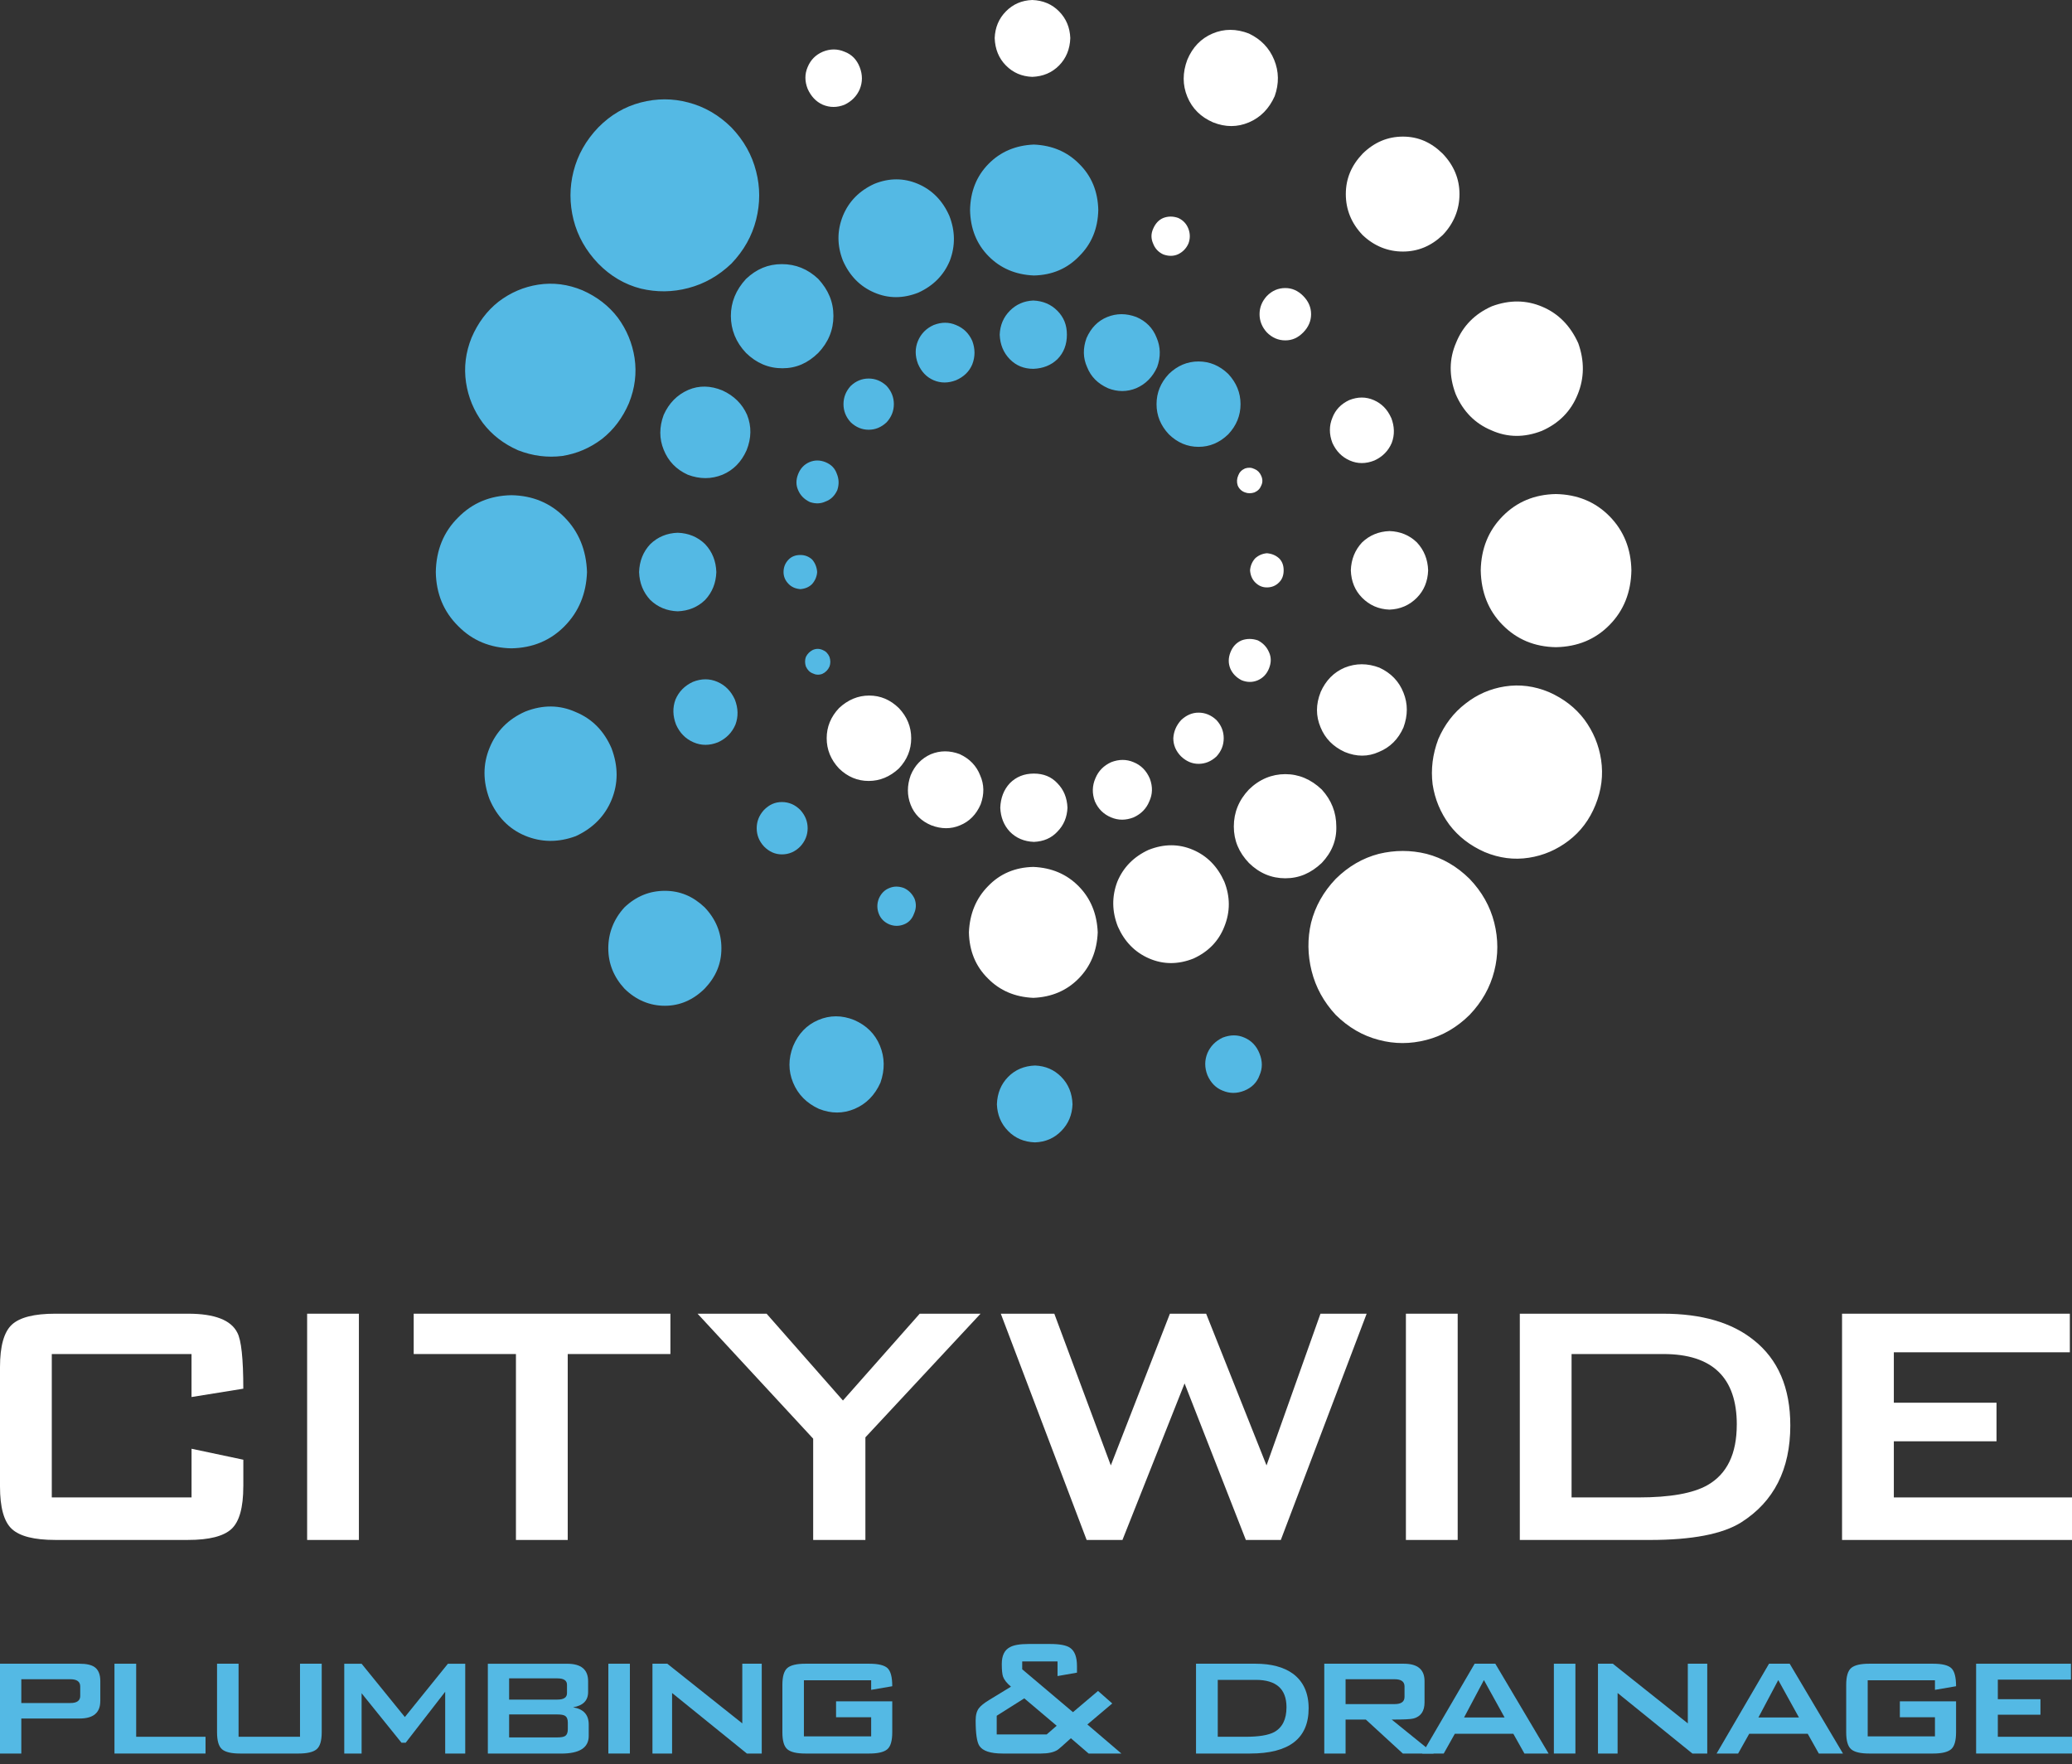<svg xmlns="http://www.w3.org/2000/svg" width="148" height="126" viewBox="0 0 148 126" fill="none"><rect x="0" y="0" width="148" height="126" fill="#333333" stroke="none"/><path d="M44.608 64.796C45.435 64.012 46.393 63.619 47.488 63.619C48.583 63.619 49.502 64.014 50.329 64.796C51.13 65.637 51.529 66.611 51.529 67.724C51.529 68.836 51.13 69.768 50.329 70.609C49.502 71.42 48.554 71.828 47.488 71.828C46.422 71.828 45.435 71.422 44.608 70.609C43.835 69.77 43.449 68.807 43.449 67.724C43.449 66.64 43.835 65.637 44.608 64.796ZM52.248 18.82C53.128 17.9 53.714 16.856 54.008 15.693C54.302 14.527 54.302 13.374 54.008 12.237C53.714 11.071 53.13 10.028 52.248 9.107C51.343 8.211 50.314 7.618 49.166 7.319C48.047 7.02 46.913 7.02 45.766 7.319C44.619 7.618 43.607 8.211 42.728 9.107C41.848 10.028 41.26 11.073 40.966 12.237C40.676 13.374 40.676 14.529 40.966 15.693C41.26 16.859 41.848 17.9 42.728 18.82C43.605 19.717 44.619 20.314 45.766 20.609C46.913 20.883 48.047 20.867 49.166 20.571C50.314 20.272 51.343 19.688 52.248 18.82ZM73.93 81.584C74.677 81.557 75.301 81.288 75.807 80.77C76.314 80.255 76.582 79.62 76.608 78.862C76.582 78.075 76.314 77.426 75.807 76.909C75.301 76.394 74.675 76.124 73.93 76.095C73.155 76.124 72.514 76.394 72.008 76.909C71.501 77.426 71.236 78.075 71.207 78.862C71.236 79.62 71.501 80.255 72.008 80.77C72.514 81.288 73.155 81.557 73.93 81.584ZM41.929 40.854C41.876 39.282 41.341 37.978 40.33 36.95C39.314 35.92 38.048 35.392 36.53 35.365C35.008 35.392 33.742 35.92 32.731 36.95C31.689 37.978 31.155 39.282 31.129 40.854C31.155 42.397 31.689 43.686 32.731 44.716C33.742 45.743 35.008 46.272 36.53 46.301C38.048 46.272 39.314 45.746 40.33 44.716C41.341 43.686 41.876 42.397 41.929 40.854ZM58.49 79.188C59.367 79.54 60.221 79.54 61.05 79.188C61.877 78.835 62.489 78.213 62.89 77.317C63.211 76.396 63.198 75.516 62.851 74.675C62.504 73.837 61.89 73.226 61.01 72.845C60.133 72.493 59.279 72.493 58.45 72.845C57.621 73.197 57.022 73.823 56.649 74.715C56.303 75.612 56.303 76.479 56.649 77.317C56.996 78.157 57.608 78.782 58.49 79.188ZM44.928 28.779C45.353 27.721 45.487 26.653 45.327 25.569C45.165 24.512 44.766 23.549 44.127 22.682C43.487 21.844 42.646 21.193 41.607 20.733C40.565 20.299 39.514 20.165 38.447 20.328C37.408 20.488 36.46 20.896 35.607 21.547C34.782 22.198 34.141 23.05 33.687 24.107C33.259 25.163 33.128 26.233 33.288 27.317C33.448 28.376 33.847 29.337 34.488 30.204C35.128 31.045 35.964 31.698 37.006 32.157C38.046 32.563 39.099 32.697 40.165 32.563C41.207 32.398 42.153 31.992 43.006 31.343C43.833 30.692 44.476 29.838 44.928 28.782M88.889 77.888C89.42 77.669 89.784 77.304 89.968 76.789C90.185 76.298 90.185 75.785 89.968 75.246C89.755 74.702 89.395 74.321 88.889 74.104C88.408 73.888 87.888 73.888 87.329 74.104C86.818 74.35 86.46 74.715 86.247 75.204C86.035 75.719 86.035 76.245 86.247 76.789C86.487 77.333 86.846 77.696 87.329 77.888C87.836 78.104 88.353 78.104 88.889 77.888ZM43.688 53.455C43.153 52.207 42.302 51.339 41.128 50.853C39.981 50.336 38.783 50.323 37.528 50.813C36.3 51.353 35.449 52.224 34.966 53.415C34.488 54.581 34.488 55.8 34.966 57.074C35.499 58.322 36.342 59.189 37.487 59.675C38.658 60.166 39.876 60.177 41.126 59.715C42.352 59.147 43.206 58.28 43.686 57.116C44.164 55.95 44.164 54.73 43.686 53.455M45.648 40.854C45.676 41.637 45.941 42.301 46.448 42.845C46.983 43.36 47.635 43.63 48.407 43.657C49.182 43.628 49.835 43.358 50.366 42.845C50.875 42.301 51.141 41.637 51.167 40.854C51.141 40.065 50.875 39.403 50.366 38.861C49.835 38.344 49.182 38.074 48.407 38.047C47.635 38.074 46.983 38.344 46.448 38.861C45.941 39.401 45.676 40.065 45.648 40.854ZM73.848 19.674C75.154 19.645 76.235 19.184 77.088 18.292C77.966 17.425 78.42 16.326 78.449 14.999C78.42 13.671 77.966 12.571 77.088 11.706C76.235 10.839 75.154 10.38 73.848 10.324C72.543 10.378 71.459 10.839 70.608 11.706C69.755 12.574 69.314 13.673 69.29 14.999C69.316 16.326 69.755 17.425 70.608 18.292C71.462 19.159 72.543 19.619 73.848 19.674ZM54.567 60.447C54.942 60.828 55.368 61.017 55.849 61.017C56.355 61.017 56.794 60.828 57.167 60.447C57.514 60.07 57.689 59.633 57.689 59.149C57.689 58.665 57.514 58.228 57.167 57.847C56.794 57.47 56.353 57.279 55.849 57.279C55.344 57.279 54.942 57.468 54.567 57.847C54.221 58.228 54.05 58.661 54.05 59.149C54.05 59.637 54.221 60.07 54.567 60.447ZM58.448 25.203C59.168 24.445 59.53 23.565 59.53 22.562C59.53 21.558 59.168 20.704 58.448 19.92C57.7 19.213 56.836 18.863 55.846 18.863C54.857 18.863 54.034 19.215 53.286 19.92C52.564 20.704 52.205 21.585 52.205 22.562C52.205 23.538 52.564 24.445 53.286 25.203C54.034 25.935 54.899 26.3 55.886 26.3C56.873 26.3 57.7 25.935 58.446 25.203M48.289 51.747C48.554 52.345 48.967 52.764 49.53 53.009C50.09 53.255 50.678 53.255 51.29 53.009C51.878 52.739 52.29 52.316 52.532 51.747C52.744 51.179 52.731 50.581 52.49 49.959C52.22 49.362 51.81 48.943 51.25 48.697C50.689 48.452 50.103 48.452 49.491 48.697C48.903 48.969 48.491 49.389 48.249 49.959C48.036 50.528 48.05 51.125 48.289 51.747ZM65.606 20.894C66.675 20.404 67.418 19.645 67.846 18.618C68.245 17.561 68.234 16.491 67.807 15.407C67.328 14.326 66.583 13.566 65.567 13.131C64.553 12.701 63.514 12.701 62.45 13.131C61.383 13.621 60.635 14.38 60.21 15.407C59.784 16.466 59.784 17.534 60.21 18.618C60.69 19.703 61.438 20.461 62.45 20.894C63.461 21.329 64.514 21.329 65.609 20.894M63.529 66.018C63.876 66.154 64.218 66.154 64.567 66.018C64.913 65.882 65.154 65.624 65.288 65.247C65.448 64.894 65.459 64.542 65.328 64.19C65.165 63.838 64.913 63.579 64.567 63.419C64.196 63.283 63.847 63.283 63.529 63.419C63.182 63.552 62.928 63.813 62.768 64.19C62.636 64.542 62.636 64.894 62.768 65.247C62.901 65.599 63.154 65.858 63.529 66.018ZM53.328 32.155C53.675 31.288 53.688 30.447 53.365 29.633C53.019 28.849 52.433 28.265 51.606 27.886C50.752 27.533 49.941 27.515 49.164 27.845C48.363 28.198 47.78 28.793 47.405 29.633C47.084 30.501 47.084 31.326 47.405 32.115C47.727 32.928 48.297 33.524 49.127 33.903C49.98 34.226 50.805 34.226 51.606 33.903C52.38 33.577 52.953 32.995 53.328 32.155ZM60.767 27.56C60.42 27.941 60.249 28.374 60.249 28.862C60.249 29.35 60.42 29.781 60.767 30.16C61.142 30.512 61.568 30.69 62.048 30.69C62.529 30.69 62.952 30.512 63.329 30.16C63.676 29.781 63.847 29.346 63.847 28.862C63.847 28.378 63.676 27.939 63.329 27.56C62.954 27.208 62.529 27.034 62.048 27.034C61.568 27.034 61.14 27.208 60.767 27.56ZM83.49 31.016C84.102 31.613 84.811 31.912 85.609 31.912C86.408 31.912 87.116 31.613 87.733 31.016C88.316 30.394 88.61 29.676 88.61 28.864C88.61 28.053 88.316 27.333 87.733 26.706C87.118 26.113 86.41 25.814 85.609 25.814C84.808 25.814 84.102 26.113 83.49 26.706C82.902 27.33 82.61 28.05 82.61 28.864C82.61 29.678 82.904 30.394 83.49 31.016ZM55.967 40.854C55.967 41.178 56.09 41.463 56.331 41.708C56.544 41.924 56.82 42.045 57.169 42.074C57.516 42.045 57.797 41.924 58.009 41.708C58.222 41.463 58.345 41.18 58.369 40.854C58.343 40.502 58.222 40.203 58.009 39.958C57.768 39.742 57.492 39.635 57.169 39.635C56.822 39.635 56.544 39.742 56.331 39.958C56.09 40.203 55.967 40.502 55.967 40.854ZM73.807 26.34C74.502 26.316 75.077 26.084 75.529 25.652C75.983 25.192 76.207 24.606 76.207 23.901C76.207 23.197 75.981 22.657 75.529 22.196C75.077 21.737 74.5 21.491 73.807 21.462C73.142 21.491 72.582 21.737 72.128 22.196C71.674 22.657 71.433 23.226 71.407 23.901C71.435 24.606 71.677 25.19 72.128 25.652C72.58 26.113 73.14 26.34 73.807 26.34ZM57.009 33.861C56.849 34.266 56.849 34.65 57.009 35.002C57.167 35.379 57.45 35.666 57.849 35.854C58.248 35.99 58.621 35.978 58.968 35.816C59.343 35.68 59.62 35.41 59.808 35.002C59.942 34.596 59.931 34.202 59.767 33.82C59.635 33.441 59.367 33.172 58.968 33.007C58.569 32.846 58.185 32.846 57.807 33.007C57.437 33.172 57.167 33.455 57.009 33.861ZM79.131 27.721C79.82 27.995 80.502 27.995 81.169 27.721C81.838 27.426 82.332 26.925 82.652 26.22C82.917 25.487 82.904 24.784 82.61 24.104C82.345 23.429 81.862 22.938 81.169 22.64C80.449 22.37 79.756 22.37 79.089 22.64C78.42 22.912 77.931 23.413 77.608 24.145C77.343 24.876 77.356 25.567 77.65 26.218C77.915 26.893 78.409 27.395 79.131 27.718M57.566 47.603C57.676 47.844 57.836 48.009 58.049 48.089C58.259 48.196 58.49 48.214 58.729 48.129C58.966 48.022 59.141 47.844 59.249 47.603C59.33 47.384 59.33 47.155 59.249 46.912C59.141 46.666 58.983 46.506 58.766 46.421C58.529 46.312 58.288 46.312 58.047 46.421C57.834 46.533 57.674 46.693 57.564 46.912C57.485 47.126 57.485 47.36 57.564 47.603M68.289 27.154C68.849 26.909 69.237 26.532 69.45 26.017C69.66 25.473 69.66 24.918 69.45 24.35C69.209 23.806 68.82 23.429 68.289 23.213C67.782 22.994 67.249 22.994 66.688 23.213C66.155 23.453 65.784 23.835 65.567 24.35C65.354 24.865 65.354 25.406 65.567 25.977C65.808 26.546 66.183 26.938 66.688 27.154C67.195 27.37 67.73 27.37 68.289 27.154Z" fill="#54B9E4"></path><path d="M103.049 16.788C102.22 17.575 101.277 17.965 100.208 17.965C99.14 17.965 98.155 17.575 97.33 16.788C96.529 15.949 96.13 14.971 96.13 13.863C96.13 12.755 96.529 11.816 97.33 10.975C98.155 10.164 99.114 9.756 100.208 9.756C101.303 9.756 102.22 10.162 103.049 10.975C103.85 11.814 104.249 12.777 104.249 13.863C104.249 14.948 103.85 15.951 103.049 16.788ZM95.409 62.766C94.531 63.686 93.943 64.732 93.649 65.896C93.384 67.033 93.397 68.188 93.689 69.351C93.983 70.517 94.555 71.559 95.409 72.479C96.317 73.376 97.343 73.971 98.491 74.267C99.61 74.566 100.744 74.566 101.891 74.267C103.038 73.971 104.063 73.376 104.971 72.479C105.851 71.559 106.439 70.515 106.733 69.351C107.024 68.21 107.024 67.062 106.733 65.896C106.439 64.73 105.853 63.686 104.971 62.766C104.063 61.869 103.038 61.276 101.891 60.978C100.77 60.703 99.638 60.703 98.491 60.978C97.343 61.276 96.317 61.869 95.409 62.766ZM73.73 -0C72.984 0.027 72.354 0.299 71.85 0.814C71.343 1.329 71.078 1.964 71.049 2.722C71.078 3.509 71.343 4.162 71.85 4.675C72.356 5.19 72.984 5.46 73.73 5.489C74.502 5.46 75.142 5.19 75.649 4.675C76.156 4.16 76.421 3.509 76.45 2.722C76.421 1.964 76.156 1.329 75.649 0.814C75.142 0.299 74.502 0.027 73.73 -0ZM105.767 40.73C105.796 42.301 106.314 43.603 107.329 44.633C108.343 45.663 109.609 46.192 111.129 46.219C112.676 46.192 113.955 45.663 114.966 44.633C115.982 43.603 116.499 42.301 116.528 40.73C116.499 39.187 115.982 37.901 114.966 36.868C113.952 35.84 112.676 35.312 111.129 35.283C109.609 35.312 108.343 35.838 107.329 36.868C106.314 37.901 105.796 39.187 105.767 40.73ZM89.209 2.396C88.303 2.044 87.436 2.044 86.609 2.396C85.784 2.749 85.183 3.371 84.808 4.267C84.462 5.188 84.462 6.068 84.808 6.909C85.155 7.747 85.767 8.358 86.649 8.739C87.528 9.091 88.384 9.091 89.209 8.739C90.036 8.387 90.65 7.763 91.049 6.869C91.368 5.972 91.354 5.105 91.01 4.267C90.663 3.424 90.062 2.802 89.209 2.396ZM102.729 52.804C102.33 53.863 102.196 54.931 102.33 56.015C102.49 57.072 102.889 58.035 103.53 58.902C104.168 59.742 105.008 60.391 106.048 60.85C107.088 61.285 108.141 61.423 109.207 61.256C110.247 61.096 111.195 60.688 112.048 60.037C112.899 59.388 113.542 58.534 113.966 57.477C114.393 56.421 114.527 55.35 114.365 54.267C114.207 53.208 113.805 52.247 113.165 51.38C112.529 50.539 111.688 49.891 110.646 49.429C109.607 48.994 108.551 48.856 107.487 49.023C106.448 49.186 105.513 49.592 104.686 50.243C103.835 50.892 103.181 51.745 102.727 52.802M58.766 3.698C58.259 3.915 57.9 4.278 57.687 4.795C57.476 5.286 57.476 5.799 57.687 6.34C57.928 6.88 58.288 7.263 58.766 7.477C59.275 7.691 59.795 7.691 60.328 7.477C60.835 7.232 61.195 6.866 61.407 6.378C61.618 5.863 61.618 5.337 61.407 4.793C61.195 4.254 60.837 3.886 60.328 3.696C59.819 3.478 59.299 3.478 58.766 3.696M103.969 28.129C104.504 29.377 105.355 30.245 106.531 30.733C107.678 31.248 108.878 31.261 110.131 30.771C111.357 30.231 112.211 29.364 112.691 28.169C113.169 27.003 113.185 25.783 112.733 24.51C112.171 23.266 111.318 22.397 110.17 21.909C109.023 21.418 107.823 21.407 106.57 21.869C105.346 22.41 104.491 23.277 104.01 24.468C103.503 25.634 103.493 26.854 103.971 28.129M102.01 40.73C101.983 39.945 101.716 39.283 101.209 38.739C100.678 38.224 100.022 37.954 99.25 37.927C98.478 37.956 97.822 38.226 97.289 38.739C96.784 39.283 96.514 39.945 96.488 40.73C96.514 41.519 96.784 42.17 97.289 42.683C97.82 43.222 98.478 43.51 99.25 43.537C100.022 43.508 100.678 43.222 101.209 42.683C101.716 42.168 101.983 41.517 102.01 40.73ZM73.809 61.912C72.503 61.941 71.42 62.402 70.569 63.294C69.717 64.161 69.263 65.26 69.208 66.587C69.237 67.916 69.689 69.015 70.569 69.88C71.422 70.747 72.503 71.206 73.809 71.262C75.114 71.209 76.195 70.747 77.049 69.88C77.9 69.013 78.354 67.913 78.409 66.587C78.354 65.26 77.902 64.161 77.049 63.294C76.195 62.427 75.114 61.968 73.809 61.912ZM93.09 21.14C92.717 20.758 92.289 20.571 91.808 20.571C91.302 20.571 90.863 20.758 90.49 21.14C90.144 21.516 89.968 21.953 89.968 22.437C89.968 22.921 90.144 23.362 90.49 23.739C90.863 24.116 91.304 24.308 91.808 24.308C92.313 24.308 92.717 24.118 93.09 23.739C93.463 23.36 93.649 22.925 93.649 22.437C93.649 21.949 93.463 21.516 93.09 21.14ZM89.209 56.383C88.489 57.141 88.13 58.024 88.13 59.025C88.13 60.026 88.489 60.871 89.209 61.629C89.955 62.36 90.821 62.723 91.808 62.723C92.796 62.723 93.636 62.358 94.41 61.629C95.132 60.868 95.479 60.001 95.45 59.025C95.45 58.024 95.104 57.141 94.41 56.383C93.638 55.651 92.769 55.286 91.808 55.286C90.848 55.286 89.955 55.651 89.209 56.383ZM99.368 29.837C99.103 29.239 98.69 28.82 98.131 28.575C97.567 28.329 96.984 28.329 96.369 28.575C95.786 28.849 95.384 29.268 95.169 29.837C94.933 30.405 94.933 31.003 95.169 31.625C95.439 32.222 95.852 32.641 96.411 32.886C96.971 33.132 97.558 33.132 98.171 32.886C98.758 32.617 99.171 32.195 99.412 31.625C99.625 31.056 99.612 30.459 99.373 29.837M82.049 60.69C80.984 61.181 80.236 61.938 79.809 62.966C79.409 64.023 79.42 65.093 79.85 66.177C80.331 67.262 81.079 68.018 82.09 68.453C83.104 68.888 84.157 68.888 85.251 68.453C86.315 67.965 87.05 67.204 87.452 66.177C87.879 65.118 87.879 64.05 87.452 62.966C86.969 61.883 86.223 61.123 85.212 60.69C84.198 60.258 83.145 60.258 82.053 60.69M84.168 15.568C83.795 15.434 83.437 15.434 83.088 15.568C82.766 15.704 82.529 15.963 82.367 16.339C82.209 16.692 82.209 17.044 82.367 17.396C82.5 17.748 82.742 18.007 83.088 18.168C83.459 18.304 83.808 18.304 84.128 18.168C84.475 18.007 84.729 17.748 84.887 17.396C85.019 17.044 85.019 16.692 84.887 16.339C84.753 15.987 84.514 15.729 84.165 15.568M94.329 49.434C93.983 50.301 93.983 51.139 94.329 51.95C94.65 52.737 95.22 53.319 96.049 53.701C96.9 54.053 97.714 54.053 98.489 53.701C99.289 53.375 99.877 52.793 100.248 51.95C100.566 51.083 100.566 50.258 100.248 49.469C99.928 48.655 99.353 48.062 98.528 47.681C97.677 47.358 96.848 47.358 96.047 47.681C95.275 48.009 94.7 48.589 94.327 49.431M86.89 54.024C87.237 53.647 87.408 53.21 87.408 52.722C87.408 52.234 87.237 51.801 86.89 51.424C86.515 51.072 86.089 50.894 85.609 50.894C85.155 50.894 84.742 51.072 84.367 51.424C84.021 51.801 83.836 52.238 83.808 52.722C83.808 53.212 83.994 53.647 84.367 54.024C84.742 54.376 85.153 54.55 85.609 54.55C86.089 54.55 86.515 54.374 86.89 54.024ZM64.207 50.571C63.595 49.973 62.888 49.674 62.087 49.674C61.287 49.674 60.567 49.973 59.929 50.571C59.343 51.193 59.049 51.91 59.049 52.722C59.049 53.533 59.343 54.256 59.929 54.88C60.541 55.477 61.249 55.772 62.048 55.772C62.846 55.772 63.566 55.475 64.207 54.88C64.795 54.258 65.086 53.536 65.086 52.722C65.086 51.908 64.792 51.19 64.207 50.571ZM91.69 40.73C91.69 40.377 91.585 40.094 91.368 39.878C91.131 39.66 90.837 39.537 90.49 39.51C90.168 39.539 89.889 39.66 89.65 39.878C89.437 40.119 89.316 40.404 89.29 40.73C89.316 41.082 89.437 41.37 89.65 41.586C89.891 41.831 90.168 41.951 90.49 41.951C90.837 41.951 91.131 41.831 91.368 41.586C91.585 41.37 91.69 41.084 91.69 40.73ZM73.848 55.246C73.153 55.246 72.582 55.477 72.128 55.937C71.701 56.398 71.475 56.98 71.448 57.685C71.477 58.36 71.701 58.933 72.128 59.392C72.582 59.854 73.153 60.095 73.848 60.124C74.544 60.095 75.101 59.854 75.529 59.392C75.983 58.931 76.22 58.36 76.248 57.685C76.22 56.98 75.983 56.398 75.529 55.937C75.101 55.475 74.541 55.246 73.848 55.246ZM90.648 47.724C90.808 47.318 90.808 46.939 90.648 46.587C90.488 46.208 90.22 45.924 89.847 45.733C89.448 45.597 89.06 45.597 88.687 45.733C88.314 45.893 88.048 46.178 87.888 46.587C87.728 46.995 87.728 47.385 87.888 47.766C88.048 48.118 88.314 48.388 88.687 48.58C89.086 48.74 89.477 48.74 89.847 48.58C90.218 48.417 90.488 48.132 90.648 47.726M68.568 53.863C67.848 53.589 67.155 53.589 66.488 53.863C65.819 54.162 65.341 54.662 65.049 55.364C64.784 56.097 64.784 56.802 65.049 57.48C65.314 58.155 65.808 58.646 66.53 58.944C67.249 59.214 67.929 59.214 68.568 58.944C69.237 58.672 69.731 58.173 70.049 57.44C70.314 56.708 70.301 56.017 70.009 55.366C69.744 54.691 69.261 54.189 68.568 53.866M90.089 33.983C89.983 33.74 89.819 33.578 89.608 33.495C89.395 33.388 89.167 33.375 88.93 33.455C88.689 33.562 88.531 33.729 88.45 33.946C88.342 34.188 88.329 34.431 88.408 34.675C88.516 34.92 88.689 35.08 88.93 35.165C89.143 35.245 89.367 35.245 89.608 35.165C89.85 35.058 90.007 34.893 90.089 34.675C90.196 34.458 90.196 34.226 90.089 33.986M79.368 54.432C78.837 54.677 78.462 55.054 78.249 55.569C78.008 56.113 77.997 56.668 78.209 57.237C78.451 57.781 78.837 58.157 79.368 58.376C79.877 58.592 80.408 58.592 80.969 58.376C81.502 58.133 81.88 57.752 82.09 57.237C82.332 56.722 82.345 56.18 82.132 55.609C81.891 55.041 81.502 54.646 80.969 54.432C80.462 54.216 79.931 54.216 79.368 54.432Z" fill="white"></path><path d="M17.379 106.157C17.379 107.66 17.096 108.674 16.532 109.194C15.966 109.715 14.935 109.976 13.435 109.976H3.944C2.444 109.976 1.413 109.715 0.847 109.194C0.281 108.672 0 107.66 0 106.157V97.638C0 96.136 0.283 95.124 0.847 94.602C1.411 94.08 2.444 93.819 3.944 93.819H13.435C15.323 93.819 16.495 94.27 16.947 95.166C17.234 95.688 17.379 97.025 17.379 99.174L13.68 99.77V96.7H3.699V106.94H13.682V103.464L17.381 104.247V106.157H17.379Z" fill="white"></path><path d="M25.636 109.978H21.938V93.819H25.636V109.978Z" fill="white"></path><path d="M47.886 96.7H40.552V109.978H36.853V96.7H29.55V93.819H47.886V96.7Z" fill="white"></path><path d="M70.04 93.819L61.814 102.65V109.978H58.084V102.744L49.827 93.819H54.756L60.21 100.019L65.694 93.819H70.04Z" fill="white"></path><path d="M97.618 93.819L91.487 109.978H88.99L84.613 98.798L80.175 109.978H77.618L71.486 93.819H75.308L79.344 104.654L83.565 93.819H86.153L90.466 104.654L94.319 93.819H97.618Z" fill="white"></path><path d="M104.12 109.978H100.422V93.819H104.12V109.978Z" fill="white"></path><path d="M127.879 101.805C127.879 104.938 126.707 107.243 124.367 108.725C123.031 109.562 120.854 109.978 117.834 109.978H108.558V93.819H118.788C121.541 93.819 123.697 94.446 125.259 95.699C127.006 97.077 127.879 99.112 127.879 101.805ZM124.057 101.743C124.057 98.381 122.311 96.7 118.819 96.7H112.255V106.94H117.031C119.29 106.94 120.933 106.648 121.96 106.064C123.357 105.27 124.055 103.83 124.055 101.743H124.057Z" fill="white"></path><path d="M148 109.978H131.575V93.819H147.846V96.575H135.274V100.176H142.608V102.931H135.274V106.94H148V109.978Z" fill="white"></path><path d="M7.163 121.485C7.163 122.314 6.671 122.729 5.686 122.729H1.522V125.23H0V118.816H5.686C6.173 118.816 6.531 118.897 6.761 119.059C7.029 119.251 7.165 119.585 7.165 120.06V121.485H7.163ZM5.73 121.106V120.439C5.73 120.096 5.495 119.924 5.028 119.924H1.522V121.623H5.03C5.498 121.623 5.732 121.451 5.732 121.108L5.73 121.106Z" fill="#54B9E4"></path><path d="M14.683 125.23H8.176V118.816H9.727V124.033H14.681V125.23H14.683Z" fill="#54B9E4"></path><path d="M22.98 123.714C22.98 124.321 22.857 124.727 22.613 124.927C22.37 125.13 21.94 125.23 21.323 125.23H17.144C16.528 125.23 16.1 125.13 15.861 124.927C15.622 124.724 15.503 124.321 15.503 123.714V118.816H17.041V124.033H21.429V118.816H22.98V123.714Z" fill="#54B9E4"></path><path d="M33.231 125.23H31.799V120.818L28.977 124.459H28.679L25.829 120.925V125.233H24.59V118.818H25.829L28.918 122.624L31.992 118.818H33.231V125.233V125.23Z" fill="#54B9E4"></path><path d="M42.052 123.973C42.052 124.811 41.401 125.233 40.098 125.233H34.846V118.818H40.517C41.51 118.818 42.008 119.233 42.008 120.063V120.836C42.008 121.443 41.651 121.806 40.933 121.929C41.679 122.049 42.052 122.459 42.052 123.157V123.975V123.973ZM40.499 120.923V120.317C40.499 120.013 40.271 119.862 39.812 119.862H36.366V121.378H39.812C40.271 121.378 40.499 121.226 40.499 120.923ZM40.558 123.503V123.017C40.558 122.774 40.488 122.613 40.35 122.531C40.251 122.47 40.071 122.439 39.812 122.439H36.366V124.078H39.812C40.071 124.078 40.251 124.047 40.35 123.986C40.488 123.906 40.558 123.743 40.558 123.5V123.503Z" fill="#54B9E4"></path><path d="M44.992 125.23H43.454V118.816H44.992V125.23Z" fill="#54B9E4"></path><path d="M53.348 125.23L48.006 120.907V125.23H46.604V118.816H47.664L53.021 123.077V118.816H54.41V125.23H53.348Z" fill="#54B9E4"></path><path d="M63.733 123.714C63.733 124.321 63.615 124.727 63.376 124.927C63.136 125.13 62.709 125.23 62.092 125.23H57.525C56.908 125.23 56.481 125.13 56.242 124.927C56.002 124.724 55.884 124.321 55.884 123.714V120.332C55.884 119.726 56.002 119.322 56.242 119.119C56.481 118.917 56.908 118.816 57.525 118.816H62.092C62.739 118.816 63.174 118.923 63.398 119.135C63.621 119.347 63.733 119.777 63.733 120.424L62.226 120.682V120H57.422V124.004H62.226V122.64H59.719V121.503H63.733V123.717V123.714Z" fill="#54B9E4"></path><path d="M80.103 125.23H77.76L76.492 124.138C75.935 124.644 75.617 124.923 75.538 124.972C75.27 125.143 74.875 125.23 74.36 125.23H71.613C70.749 125.23 70.196 125.048 69.957 124.684C69.777 124.412 69.689 123.804 69.689 122.865C69.689 122.481 69.768 122.187 69.928 121.987C70.047 121.826 70.286 121.632 70.646 121.411L72.212 120.455C71.914 120.203 71.725 119.964 71.646 119.741C71.587 119.57 71.556 119.267 71.556 118.832C71.556 118.237 71.749 117.835 72.138 117.635C72.405 117.483 72.848 117.407 73.465 117.407H75.016C75.702 117.407 76.174 117.499 76.433 117.679C76.762 117.902 76.927 118.337 76.927 118.983V119.454L75.538 119.697V118.651H73.015V119.213L76.641 122.276L78.431 120.76L79.447 121.654L77.67 123.155L80.103 125.233V125.23ZM75.476 123.244L73.164 121.289L71.194 122.533V123.868H74.761L75.476 123.246V123.244Z" fill="#54B9E4"></path><path d="M93.474 122C93.474 124.154 92.081 125.23 89.295 125.23H85.43V118.816H89.683C90.806 118.816 91.697 119.055 92.355 119.53C93.101 120.087 93.474 120.91 93.474 122.002V122ZM91.892 121.924C91.892 120.62 91.162 119.969 89.699 119.969H86.983V124.033H88.968C89.914 124.033 90.594 123.922 91.013 123.699C91.598 123.375 91.892 122.785 91.892 121.924Z" fill="#54B9E4"></path><path d="M102.411 125.23H100.202L97.561 122.805H96.113V125.23H94.591V118.816H100.277C101.262 118.816 101.753 119.231 101.753 120.06V121.576C101.753 122.203 101.49 122.586 100.961 122.729C100.781 122.78 100.264 122.805 99.408 122.805L102.407 125.23H102.411ZM100.323 120.439C100.323 120.096 100.088 119.924 99.621 119.924H96.113V121.699H99.621C100.088 121.699 100.323 121.527 100.323 121.184V120.439Z" fill="#54B9E4"></path><path d="M110.618 125.23H108.887L108.095 123.819H103.916L103.124 125.23H101.587L105.331 118.816H106.808L110.614 125.23H110.618ZM107.47 122.653L105.994 119.984L104.577 122.653H107.472H107.47Z" fill="#54B9E4"></path><path d="M112.529 125.23H110.991V118.816H112.529V125.23Z" fill="#54B9E4"></path><path d="M120.885 125.23L115.543 120.907V125.23H114.141V118.816H115.201L120.558 123.077V118.816H121.947V125.23H120.885Z" fill="#54B9E4"></path><path d="M131.646 125.23H129.915L129.123 123.819H124.944L124.152 125.23H122.614L126.359 118.816H127.835L131.641 125.23H131.646ZM128.495 122.653L127.019 119.984L125.602 122.653H128.497H128.495Z" fill="#54B9E4"></path><path d="M139.719 123.714C139.719 124.321 139.6 124.727 139.361 124.927C139.122 125.13 138.694 125.23 138.078 125.23H133.512C132.896 125.23 132.468 125.13 132.229 124.927C131.99 124.724 131.871 124.321 131.871 123.714V120.332C131.871 119.726 131.99 119.322 132.229 119.119C132.468 118.917 132.896 118.816 133.512 118.816H138.078C138.725 118.816 139.159 118.923 139.383 119.135C139.607 119.347 139.719 119.777 139.719 120.424L138.211 120.682V120H133.407V124.004H138.211V122.64H135.704V121.503H139.719V123.717V123.714Z" fill="#54B9E4"></path><path d="M148 125.23H141.151V118.816H147.925V119.953H142.702V121.349H145.747V122.457H142.702V124.033H148V125.23Z" fill="#54B9E4"></path></svg>